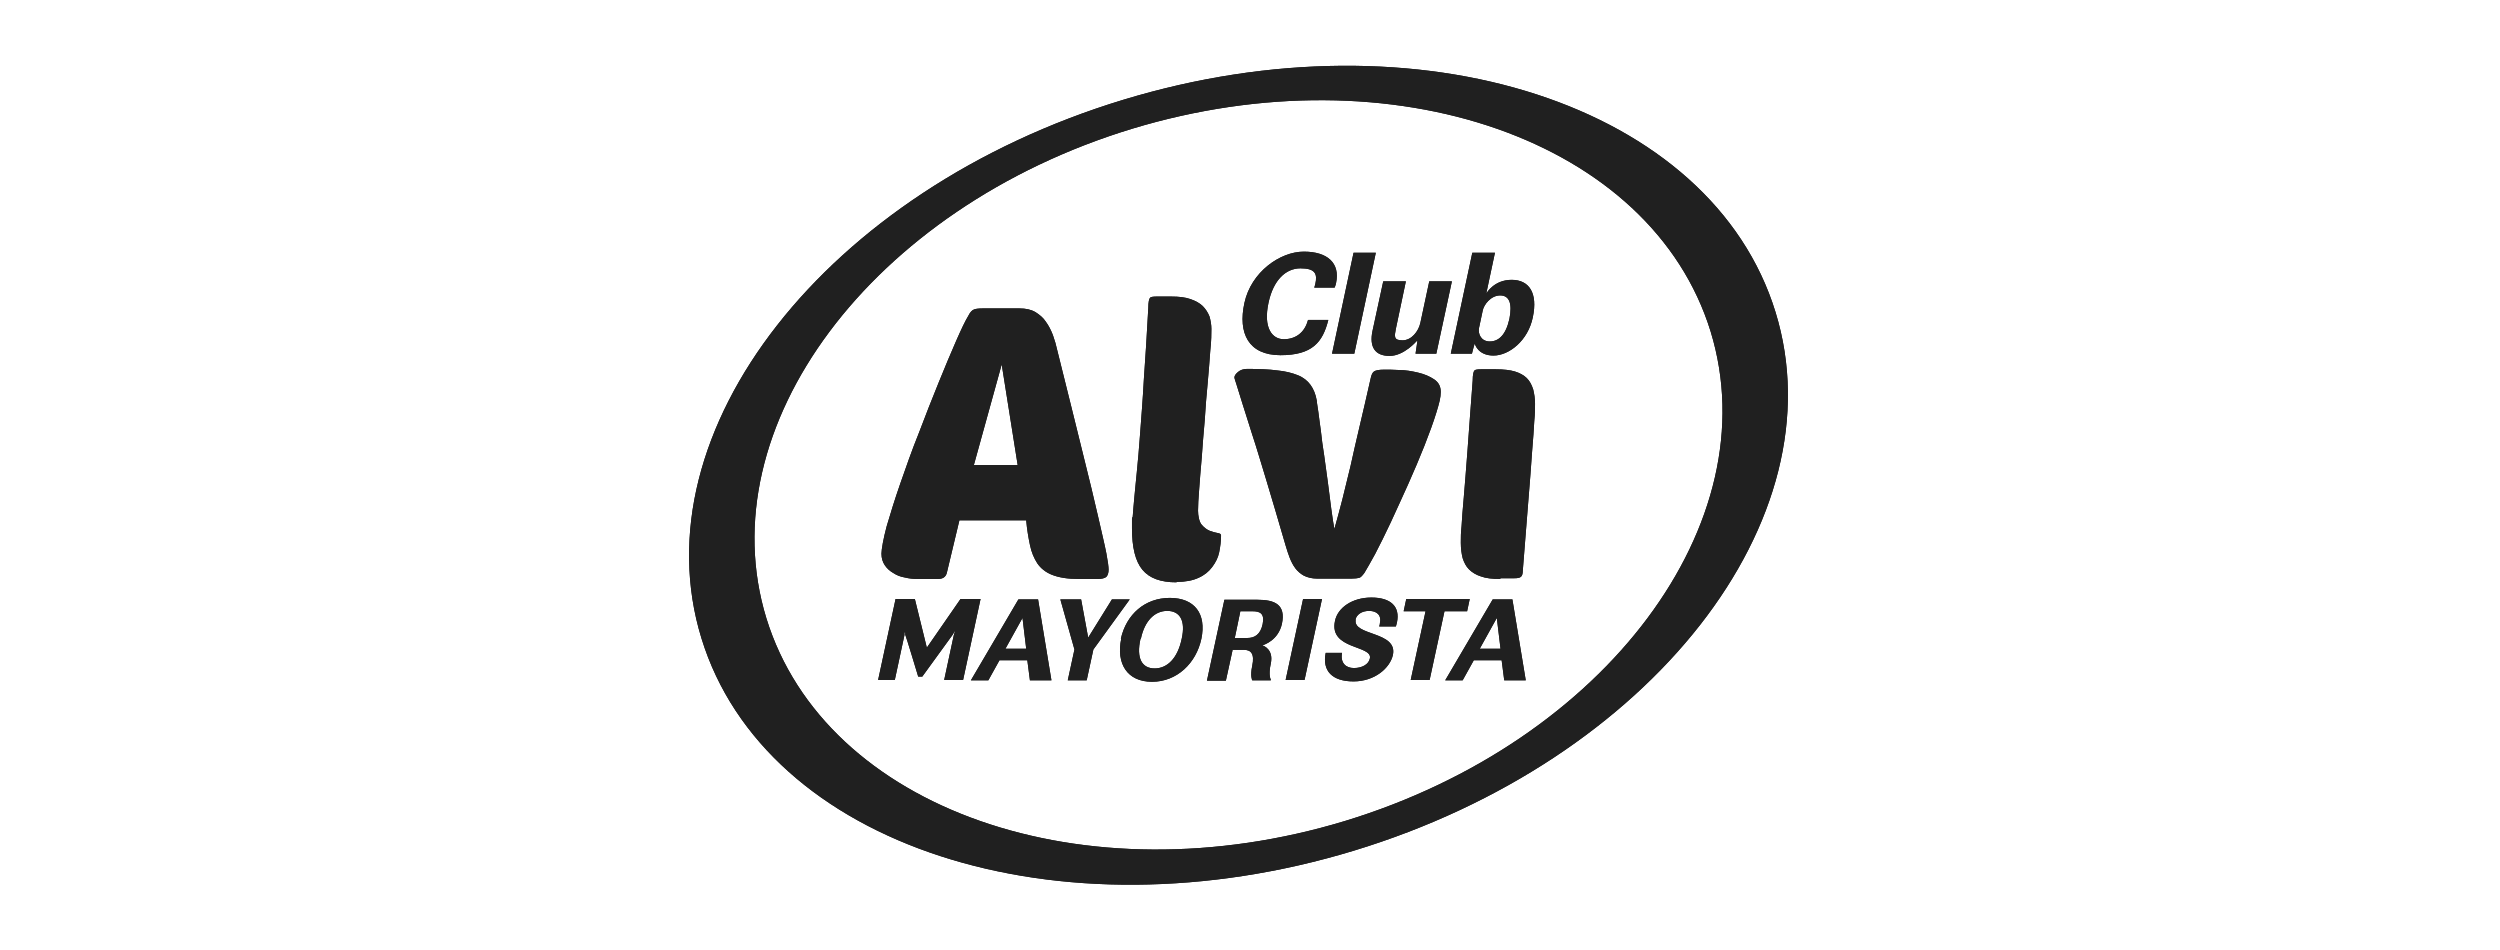 <?xml version="1.0" encoding="UTF-8"?>
<svg xmlns="http://www.w3.org/2000/svg" version="1.1" viewBox="0 0 673.6 256">
  <defs>
    <style>
      .cls-1 {
        fill: #202020;
      }
    </style>
  </defs>
  <!-- Generator: Adobe Illustrator 28.6.0, SVG Export Plug-In . SVG Version: 1.2.0 Build 709)  -->
  <g>
    <g id="Capa_1">
      <g>
        <g>
          <path class="cls-1" d="M362.4,221.2c-70.2,21.3-140-3.1-155.9-54.6-15.8-51.5,28.3-110.5,98.5-131.9,70.3-21.3,140,3.1,155.9,54.6,15.8,51.5-28.3,110.5-98.5,131.9M478.4,84.1c-17.2-55.9-95.9-81.5-175.8-57.2-79.9,24.3-130.8,89.3-113.6,145.1,17.2,55.9,95.9,81.5,175.8,57.2,79.9-24.3,130.8-89.3,113.6-145.1"/>
          <g>
            <g>
              <path class="cls-1" d="M274.7,83.1c1.7,0,3.1.3,4.3,1,1.1.7,2.1,1.5,2.8,2.6.8,1.1,1.4,2.3,1.9,3.6.5,1.4.9,2.8,1.2,4.2,2.8,11.1,5,20.2,6.8,27.4,1.8,7.2,3.2,13,4.2,17.4,1,4.4,1.8,7.7,2.2,9.8.4,2.1.6,3.6.6,4.4s-.2,1.6-.7,2c-.4.3-1.2.5-2.1.5h-5.3c-3,0-5.3-.4-7.1-1.1-1.8-.7-3.1-1.8-4-3.1-.9-1.4-1.6-3-2-5-.4-1.9-.8-4.2-1-6.6h-18l-3.4,14.2c-.3,1.1-1.1,1.6-2.4,1.6h-5.5c-1.1,0-2.2-.1-3.4-.4-1.2-.2-2.2-.6-3.1-1.2-.9-.5-1.7-1.2-2.3-2.1-.6-.9-.9-1.9-.9-3.1s.5-4,1.4-7.4c1-3.4,2.2-7.3,3.7-11.6,1.5-4.3,3.1-8.9,5-13.6,1.8-4.8,3.6-9.3,5.3-13.5,1.7-4.2,3.3-8,4.7-11.2,1.4-3.2,2.5-5.5,3.3-6.8.5-1,1-1.5,1.5-1.7.4-.2,1.3-.3,2.5-.3h9.8ZM262.3,125.3h11.9l-4.3-27.1-7.5,27.1Z"/>
              <path class="cls-1" d="M317,156.9c-4.3,0-7.3-1.1-9.2-3.4-1.9-2.3-2.8-6-2.8-11.2s0-1.8.2-3.1c.1-1.2.2-2.8.4-4.8.2-1.9.4-4.4.7-7.2.3-2.9.6-6.4.9-10.5.3-4.1.7-8.9,1-14.5.4-5.5.8-12,1.2-19.3,0-1.5.2-2.4.5-2.7.2-.2.8-.3,1.7-.3h4c2.1,0,3.8.2,5.2.7,1.4.5,2.5,1.1,3.3,1.9.8.8,1.4,1.8,1.8,2.8.3,1.1.5,2.2.5,3.3s0,3.3-.3,5.9c-.2,2.6-.4,5.5-.7,8.7-.3,3.2-.6,6.6-.8,10.1-.3,3.5-.6,6.8-.8,10-.3,3.2-.5,6-.7,8.6-.2,2.5-.3,4.4-.3,5.7s.3,3,1,3.8c.7.8,1.4,1.3,2.1,1.6.8.3,1.5.5,2.1.6.7.1,1,.3,1,.7,0,1.5-.2,3-.5,4.5-.3,1.5-1,2.8-1.9,4-.9,1.2-2.1,2.2-3.7,2.9-1.5.7-3.5,1.1-5.9,1.1"/>
              <path class="cls-1" d="M359.4,143c.8-2.9,1.6-5.7,2.3-8.5.7-2.8,1.4-5.8,2.2-9,.7-3.2,1.5-6.7,2.4-10.5.9-3.8,1.9-8.1,3-13,.2-1,.5-1.6.9-1.9.4-.3,1.3-.5,2.7-.5s2.4,0,4.1.1c1.7,0,3.4.3,5.1.7,1.7.4,3.1,1,4.3,1.8,1.2.8,1.8,1.9,1.8,3.4s-.4,3-1.2,5.6c-.8,2.6-1.9,5.6-3.2,8.9-1.3,3.3-2.8,6.8-4.4,10.4-1.6,3.6-3.2,7-4.7,10.3-1.5,3.2-2.9,6-4.2,8.5-1.3,2.4-2.3,4.1-2.9,5.1-.6.8-1,1.2-1.4,1.3-.4.1-1.1.2-2.1.2h-9.2c-1.4,0-2.6-.3-3.6-.8-.9-.5-1.7-1.2-2.3-2-.6-.8-1.1-1.8-1.5-2.8-.4-1.1-.8-2.2-1.1-3.3-2-6.8-3.7-12.7-5.2-17.6-1.5-4.9-2.7-9-3.8-12.3-1-3.3-1.9-5.9-2.5-7.9-.6-2-1.1-3.5-1.4-4.5-.3-1.1-.6-1.8-.7-2.2-.1-.4-.2-.6-.2-.8,0-.5.4-1,1-1.5.6-.5,1.4-.8,2.4-.8,3.2,0,5.9.1,8.1.4,2.2.2,4.1.7,5.6,1.3,1.5.6,2.6,1.5,3.4,2.6.8,1.1,1.4,2.5,1.7,4.3,0,.5.2,1.4.4,2.9.2,1.4.4,3.2.7,5.2.2,2,.5,4.2.9,6.7.3,2.4.7,4.9,1,7.3.3,2.4.6,4.8.9,7,.3,2.3.6,4.2.9,5.8"/>
              <path class="cls-1" d="M404.2,156c-2.1,0-3.9-.2-5.2-.7-1.3-.4-2.4-1.1-3.2-1.9-.8-.8-1.3-1.8-1.7-3-.3-1.2-.5-2.6-.5-4.2s0-2.5.2-4.4c.1-1.9.3-4.5.6-7.8.3-3.3.6-7.5,1-12.6.4-5.1.8-11.4,1.4-18.9,0-1.5.2-2.4.5-2.7.2-.2.8-.3,1.7-.3h4c2.1,0,3.9.2,5.2.6,1.3.4,2.4,1,3.2,1.8.8.8,1.3,1.8,1.7,3,.3,1.2.5,2.5.5,3.9s0,2.6-.2,4.6c-.1,2.1-.3,4.8-.6,8.4-.2,3.5-.6,7.9-1,13.1-.4,5.2-.9,11.5-1.5,18.9,0,.8-.2,1.4-.5,1.6-.3.3-.9.4-1.8.4h-3.7Z"/>
            </g>
            <path class="cls-1" d="M403.3,166.5l1,8.3h-5.6l4.6-8.3ZM405.3,183.3h5.8l-3.6-21.8h-5.3l-12.8,21.8h4.7l3-5.4h7.5l.7,5.4ZM378.9,161.4l-.7,3.3h5.9l-4,18.5h5.1l4-18.5h6.1l.7-3.3h-17.2ZM365.2,167c.3-1.4,1.7-2.4,3.7-2.4s3.4,1.1,2.9,3.3c0,.4-.2.9-.2.9h4.5s.2-.6.3-1.1c.9-4.3-1.7-6.7-6.9-6.7s-9.1,2.8-9.8,6.3c-1.7,7.8,10.2,6.5,9.4,10.1-.3,1.6-2.1,2.6-4.3,2.6s-3.7-1.4-3.2-4.1h-4.4c-1,4.9,1.8,7.7,7.5,7.7s9.8-3.6,10.6-7.1c1.4-6.5-11-5.1-10-9.6M356.2,161.4h-5.1l-4.7,21.8h5.1l4.7-21.8ZM337.5,164.7c2,0,3.3.6,2.7,3.5-.6,2.8-2.2,3.7-4.1,3.7h-3.4l1.5-7.2h3.3ZM332,175.1h3.2c1.8,0,2.9,1,2.2,4.3-.6,2.8,0,3.9,0,3.9h5v-.2s-.7-1.1,0-4.3c.8-3.7-1.8-4.8-2.3-4.9.6-.2,4.3-1.4,5.3-5.8,1.1-5.2-1.9-6.5-6.6-6.5h-8.9l-4.7,21.8h5.1l1.8-8.2ZM307.4,172.1c1-4.8,3.7-7.5,7.1-7.5s5,2.6,3.9,7.5c-1.1,5.3-3.9,8-7.3,8s-5-2.7-3.8-8M302.1,172.1c-1.4,6.7,1.6,11.6,8.3,11.6s11.9-5,13.3-11.6c1.4-6.7-1.8-11-8.5-11s-11.7,4.4-13.2,11M287.7,183.3h5.1l1.8-8.3,9.8-13.5h-4.8l-6.4,10.3-1.9-10.3h-5.6l3.8,13.5-1.8,8.3ZM275.5,166.5l1,8.3h-5.6l4.6-8.3ZM277.5,183.3h5.8l-3.6-21.8h-5.3l-12.8,21.8h4.7l3-5.4h7.5l.7,5.4ZM258.8,161.4l-9,13h-.1l-3.2-13h-5.2l-4.7,21.8h4.5l2.6-12.1v-.7h.2v.6c.1,0,3.5,11.3,3.5,11.3h1.1l8.2-11.3.5-.9h.1l-.3,1-2.6,12.1h5.1l4.7-21.8h-5.4Z"/>
            <path class="cls-1" d="M399.5,83.7c.3-1.6,2.2-4.1,4.7-4.1s3.3,2.2,2.5,6.3c-1,4.5-3,6.1-5.3,6.1s-3.2-2-2.9-3.6l1-4.7ZM390.9,95.3h5.7c0-.2.7-2.6.7-2.6h.1s.8,3.1,5,3.1,9.3-4,10.6-10.3c1.4-6.6-1-10.1-5.7-10.1s-6.7,3.5-6.7,3.5h-.1l2.3-10.8h-6.1l-5.8,27.2ZM391.2,75.8h-6.1l-2.4,11.2c-.5,2.3-2.4,4.7-4.8,4.7s-2.2-1-1.8-3.1l2.7-12.8h-6.1l-2.9,13.4c-.9,4.3.7,6.7,4.6,6.7s7.3-4,7.3-4h.2l-.5,3.4h5.6l4.2-19.5ZM358.9,95.3h6l5.8-27.2h-6l-5.8,27.2ZM352.4,86.3c-.9,3.4-3.4,5.1-6.5,5.1s-5.6-3-4.1-9.9c1.3-6,4.6-9.2,8.6-9.2s4.6,1.5,4,4.2c-.1.5-.3,1-.3,1h5.5s.3-.7.4-1.3c1.1-5.3-2.3-8.4-8.7-8.4s-14.2,5.5-16,13.8c-1.8,8.2,1.1,14.1,9.7,14.1s11.4-3.5,12.9-9.5h-5.4Z"/>
          </g>
        </g>
        <g>
          <path class="cls-1" d="M362.4,221.2c-70.2,21.3-140-3.1-155.9-54.6-15.8-51.5,28.3-110.5,98.5-131.9,70.3-21.3,140,3.1,155.9,54.6,15.8,51.5-28.3,110.5-98.5,131.9M478.4,84.1c-17.2-55.9-95.9-81.5-175.8-57.2-79.9,24.3-130.8,89.3-113.6,145.1,17.2,55.9,95.9,81.5,175.8,57.2,79.9-24.3,130.8-89.3,113.6-145.1"/>
          <g>
            <g>
              <path class="cls-1" d="M274.7,83.1c1.7,0,3.1.3,4.3,1,1.1.7,2.1,1.5,2.8,2.6.8,1.1,1.4,2.3,1.9,3.6.5,1.4.9,2.8,1.2,4.2,2.8,11.1,5,20.2,6.8,27.4,1.8,7.2,3.2,13,4.2,17.4,1,4.4,1.8,7.7,2.2,9.8.4,2.1.6,3.6.6,4.4s-.2,1.6-.7,2c-.4.3-1.2.5-2.1.5h-5.3c-3,0-5.3-.4-7.1-1.1-1.8-.7-3.1-1.8-4-3.1-.9-1.4-1.6-3-2-5-.4-1.9-.8-4.2-1-6.6h-18l-3.4,14.2c-.3,1.1-1.1,1.6-2.4,1.6h-5.5c-1.1,0-2.2-.1-3.4-.4-1.2-.2-2.2-.6-3.1-1.2-.9-.5-1.7-1.2-2.3-2.1-.6-.9-.9-1.9-.9-3.1s.5-4,1.4-7.4c1-3.4,2.2-7.3,3.7-11.6,1.5-4.3,3.1-8.9,5-13.6,1.8-4.8,3.6-9.3,5.3-13.5,1.7-4.2,3.3-8,4.7-11.2,1.4-3.2,2.5-5.5,3.3-6.8.5-1,1-1.5,1.5-1.7.4-.2,1.3-.3,2.5-.3h9.8ZM262.3,125.3h11.9l-4.3-27.1-7.5,27.1Z"/>
              <path class="cls-1" d="M317,156.9c-4.3,0-7.3-1.1-9.2-3.4-1.9-2.3-2.8-6-2.8-11.2s0-1.8.2-3.1c.1-1.2.2-2.8.4-4.8.2-1.9.4-4.4.7-7.2.3-2.9.6-6.4.9-10.5.3-4.1.7-8.9,1-14.5.4-5.5.8-12,1.2-19.3,0-1.5.2-2.4.5-2.7.2-.2.8-.3,1.7-.3h4c2.1,0,3.8.2,5.2.7,1.4.5,2.5,1.1,3.3,1.9.8.8,1.4,1.8,1.8,2.8.3,1.1.5,2.2.5,3.3s0,3.3-.3,5.9c-.2,2.6-.4,5.5-.7,8.7-.3,3.2-.6,6.6-.8,10.1-.3,3.5-.6,6.8-.8,10-.3,3.2-.5,6-.7,8.6-.2,2.5-.3,4.4-.3,5.7s.3,3,1,3.8c.7.8,1.4,1.3,2.1,1.6.8.3,1.5.5,2.1.6.7.1,1,.3,1,.7,0,1.5-.2,3-.5,4.5-.3,1.5-1,2.8-1.9,4-.9,1.2-2.1,2.2-3.7,2.9-1.5.7-3.5,1.1-5.9,1.1"/>
              <path class="cls-1" d="M359.4,143c.8-2.9,1.6-5.7,2.3-8.5.7-2.8,1.4-5.8,2.2-9,.7-3.2,1.5-6.7,2.4-10.5.9-3.8,1.9-8.1,3-13,.2-1,.5-1.6.9-1.9.4-.3,1.3-.5,2.7-.5s2.4,0,4.1.1c1.7,0,3.4.3,5.1.7,1.7.4,3.1,1,4.3,1.8,1.2.8,1.8,1.9,1.8,3.4s-.4,3-1.2,5.6c-.8,2.6-1.9,5.6-3.2,8.9-1.3,3.3-2.8,6.8-4.4,10.4-1.6,3.6-3.2,7-4.7,10.3-1.5,3.2-2.9,6-4.2,8.5-1.3,2.4-2.3,4.1-2.9,5.1-.6.8-1,1.2-1.4,1.3-.4.1-1.1.2-2.1.2h-9.2c-1.4,0-2.6-.3-3.6-.8-.9-.5-1.7-1.2-2.3-2-.6-.8-1.1-1.8-1.5-2.8-.4-1.1-.8-2.2-1.1-3.3-2-6.8-3.7-12.7-5.2-17.6-1.5-4.9-2.7-9-3.8-12.3-1-3.3-1.9-5.9-2.5-7.9-.6-2-1.1-3.5-1.4-4.5-.3-1.1-.6-1.8-.7-2.2-.1-.4-.2-.6-.2-.8,0-.5.4-1,1-1.5.6-.5,1.4-.8,2.4-.8,3.2,0,5.9.1,8.1.4,2.2.2,4.1.7,5.6,1.3,1.5.6,2.6,1.5,3.4,2.6.8,1.1,1.4,2.5,1.7,4.3,0,.5.2,1.4.4,2.9.2,1.4.4,3.2.7,5.2.2,2,.5,4.2.9,6.7.3,2.4.7,4.9,1,7.3.3,2.4.6,4.8.9,7,.3,2.3.6,4.2.9,5.8"/>
              <path class="cls-1" d="M404.2,156c-2.1,0-3.9-.2-5.2-.7-1.3-.4-2.4-1.1-3.2-1.9-.8-.8-1.3-1.8-1.7-3-.3-1.2-.5-2.6-.5-4.2s0-2.5.2-4.4c.1-1.9.3-4.5.6-7.8.3-3.3.6-7.5,1-12.6.4-5.1.8-11.4,1.4-18.9,0-1.5.2-2.4.5-2.7.2-.2.8-.3,1.7-.3h4c2.1,0,3.9.2,5.2.6,1.3.4,2.4,1,3.2,1.8.8.8,1.3,1.8,1.7,3,.3,1.2.5,2.5.5,3.9s0,2.6-.2,4.6c-.1,2.1-.3,4.8-.6,8.4-.2,3.5-.6,7.9-1,13.1-.4,5.2-.9,11.5-1.5,18.9,0,.8-.2,1.4-.5,1.6-.3.3-.9.4-1.8.4h-3.7Z"/>
            </g>
            <path class="cls-1" d="M403.3,166.5l1,8.3h-5.6l4.6-8.3ZM405.3,183.3h5.8l-3.6-21.8h-5.3l-12.8,21.8h4.7l3-5.4h7.5l.7,5.4ZM378.9,161.4l-.7,3.3h5.9l-4,18.5h5.1l4-18.5h6.1l.7-3.3h-17.2ZM365.2,167c.3-1.4,1.7-2.4,3.7-2.4s3.4,1.1,2.9,3.3c0,.4-.2.9-.2.9h4.5s.2-.6.3-1.1c.9-4.3-1.7-6.7-6.9-6.7s-9.1,2.8-9.8,6.3c-1.7,7.8,10.2,6.5,9.4,10.1-.3,1.6-2.1,2.6-4.3,2.6s-3.7-1.4-3.2-4.1h-4.4c-1,4.9,1.8,7.7,7.5,7.7s9.8-3.6,10.6-7.1c1.4-6.5-11-5.1-10-9.6M356.2,161.4h-5.1l-4.7,21.8h5.1l4.7-21.8ZM337.5,164.7c2,0,3.3.6,2.7,3.5-.6,2.8-2.2,3.7-4.1,3.7h-3.4l1.5-7.2h3.3ZM332,175.1h3.2c1.8,0,2.9,1,2.2,4.3-.6,2.8,0,3.9,0,3.9h5v-.2s-.7-1.1,0-4.3c.8-3.7-1.8-4.8-2.3-4.9.6-.2,4.3-1.4,5.3-5.8,1.1-5.2-1.9-6.5-6.6-6.5h-8.9l-4.7,21.8h5.1l1.8-8.2ZM307.4,172.1c1-4.8,3.7-7.5,7.1-7.5s5,2.6,3.9,7.5c-1.1,5.3-3.9,8-7.3,8s-5-2.7-3.8-8M302.1,172.1c-1.4,6.7,1.6,11.6,8.3,11.6s11.9-5,13.3-11.6c1.4-6.7-1.8-11-8.5-11s-11.7,4.4-13.2,11M287.7,183.3h5.1l1.8-8.3,9.8-13.5h-4.8l-6.4,10.3-1.9-10.3h-5.6l3.8,13.5-1.8,8.3ZM275.5,166.5l1,8.3h-5.6l4.6-8.3ZM277.5,183.3h5.8l-3.6-21.8h-5.3l-12.8,21.8h4.7l3-5.4h7.5l.7,5.4ZM258.8,161.4l-9,13h-.1l-3.2-13h-5.2l-4.7,21.8h4.5l2.6-12.1v-.7h.2v.6c.1,0,3.5,11.3,3.5,11.3h1.1l8.2-11.3.5-.9h.1l-.3,1-2.6,12.1h5.1l4.7-21.8h-5.4Z"/>
            <path class="cls-1" d="M399.5,83.7c.3-1.6,2.2-4.1,4.7-4.1s3.3,2.2,2.5,6.3c-1,4.5-3,6.1-5.3,6.1s-3.2-2-2.9-3.6l1-4.7ZM390.9,95.3h5.7c0-.2.7-2.6.7-2.6h.1s.8,3.1,5,3.1,9.3-4,10.6-10.3c1.4-6.6-1-10.1-5.7-10.1s-6.7,3.5-6.7,3.5h-.1l2.3-10.8h-6.1l-5.8,27.2ZM391.2,75.8h-6.1l-2.4,11.2c-.5,2.3-2.4,4.7-4.8,4.7s-2.2-1-1.8-3.1l2.7-12.8h-6.1l-2.9,13.4c-.9,4.3.7,6.7,4.6,6.7s7.3-4,7.3-4h.2l-.5,3.4h5.6l4.2-19.5ZM358.9,95.3h6l5.8-27.2h-6l-5.8,27.2ZM352.4,86.3c-.9,3.4-3.4,5.1-6.5,5.1s-5.6-3-4.1-9.9c1.3-6,4.6-9.2,8.6-9.2s4.6,1.5,4,4.2c-.1.5-.3,1-.3,1h5.5s.3-.7.4-1.3c1.1-5.3-2.3-8.4-8.7-8.4s-14.2,5.5-16,13.8c-1.8,8.2,1.1,14.1,9.7,14.1s11.4-3.5,12.9-9.5h-5.4Z"/>
          </g>
        </g>
      </g>
    </g>
  </g>
</svg>